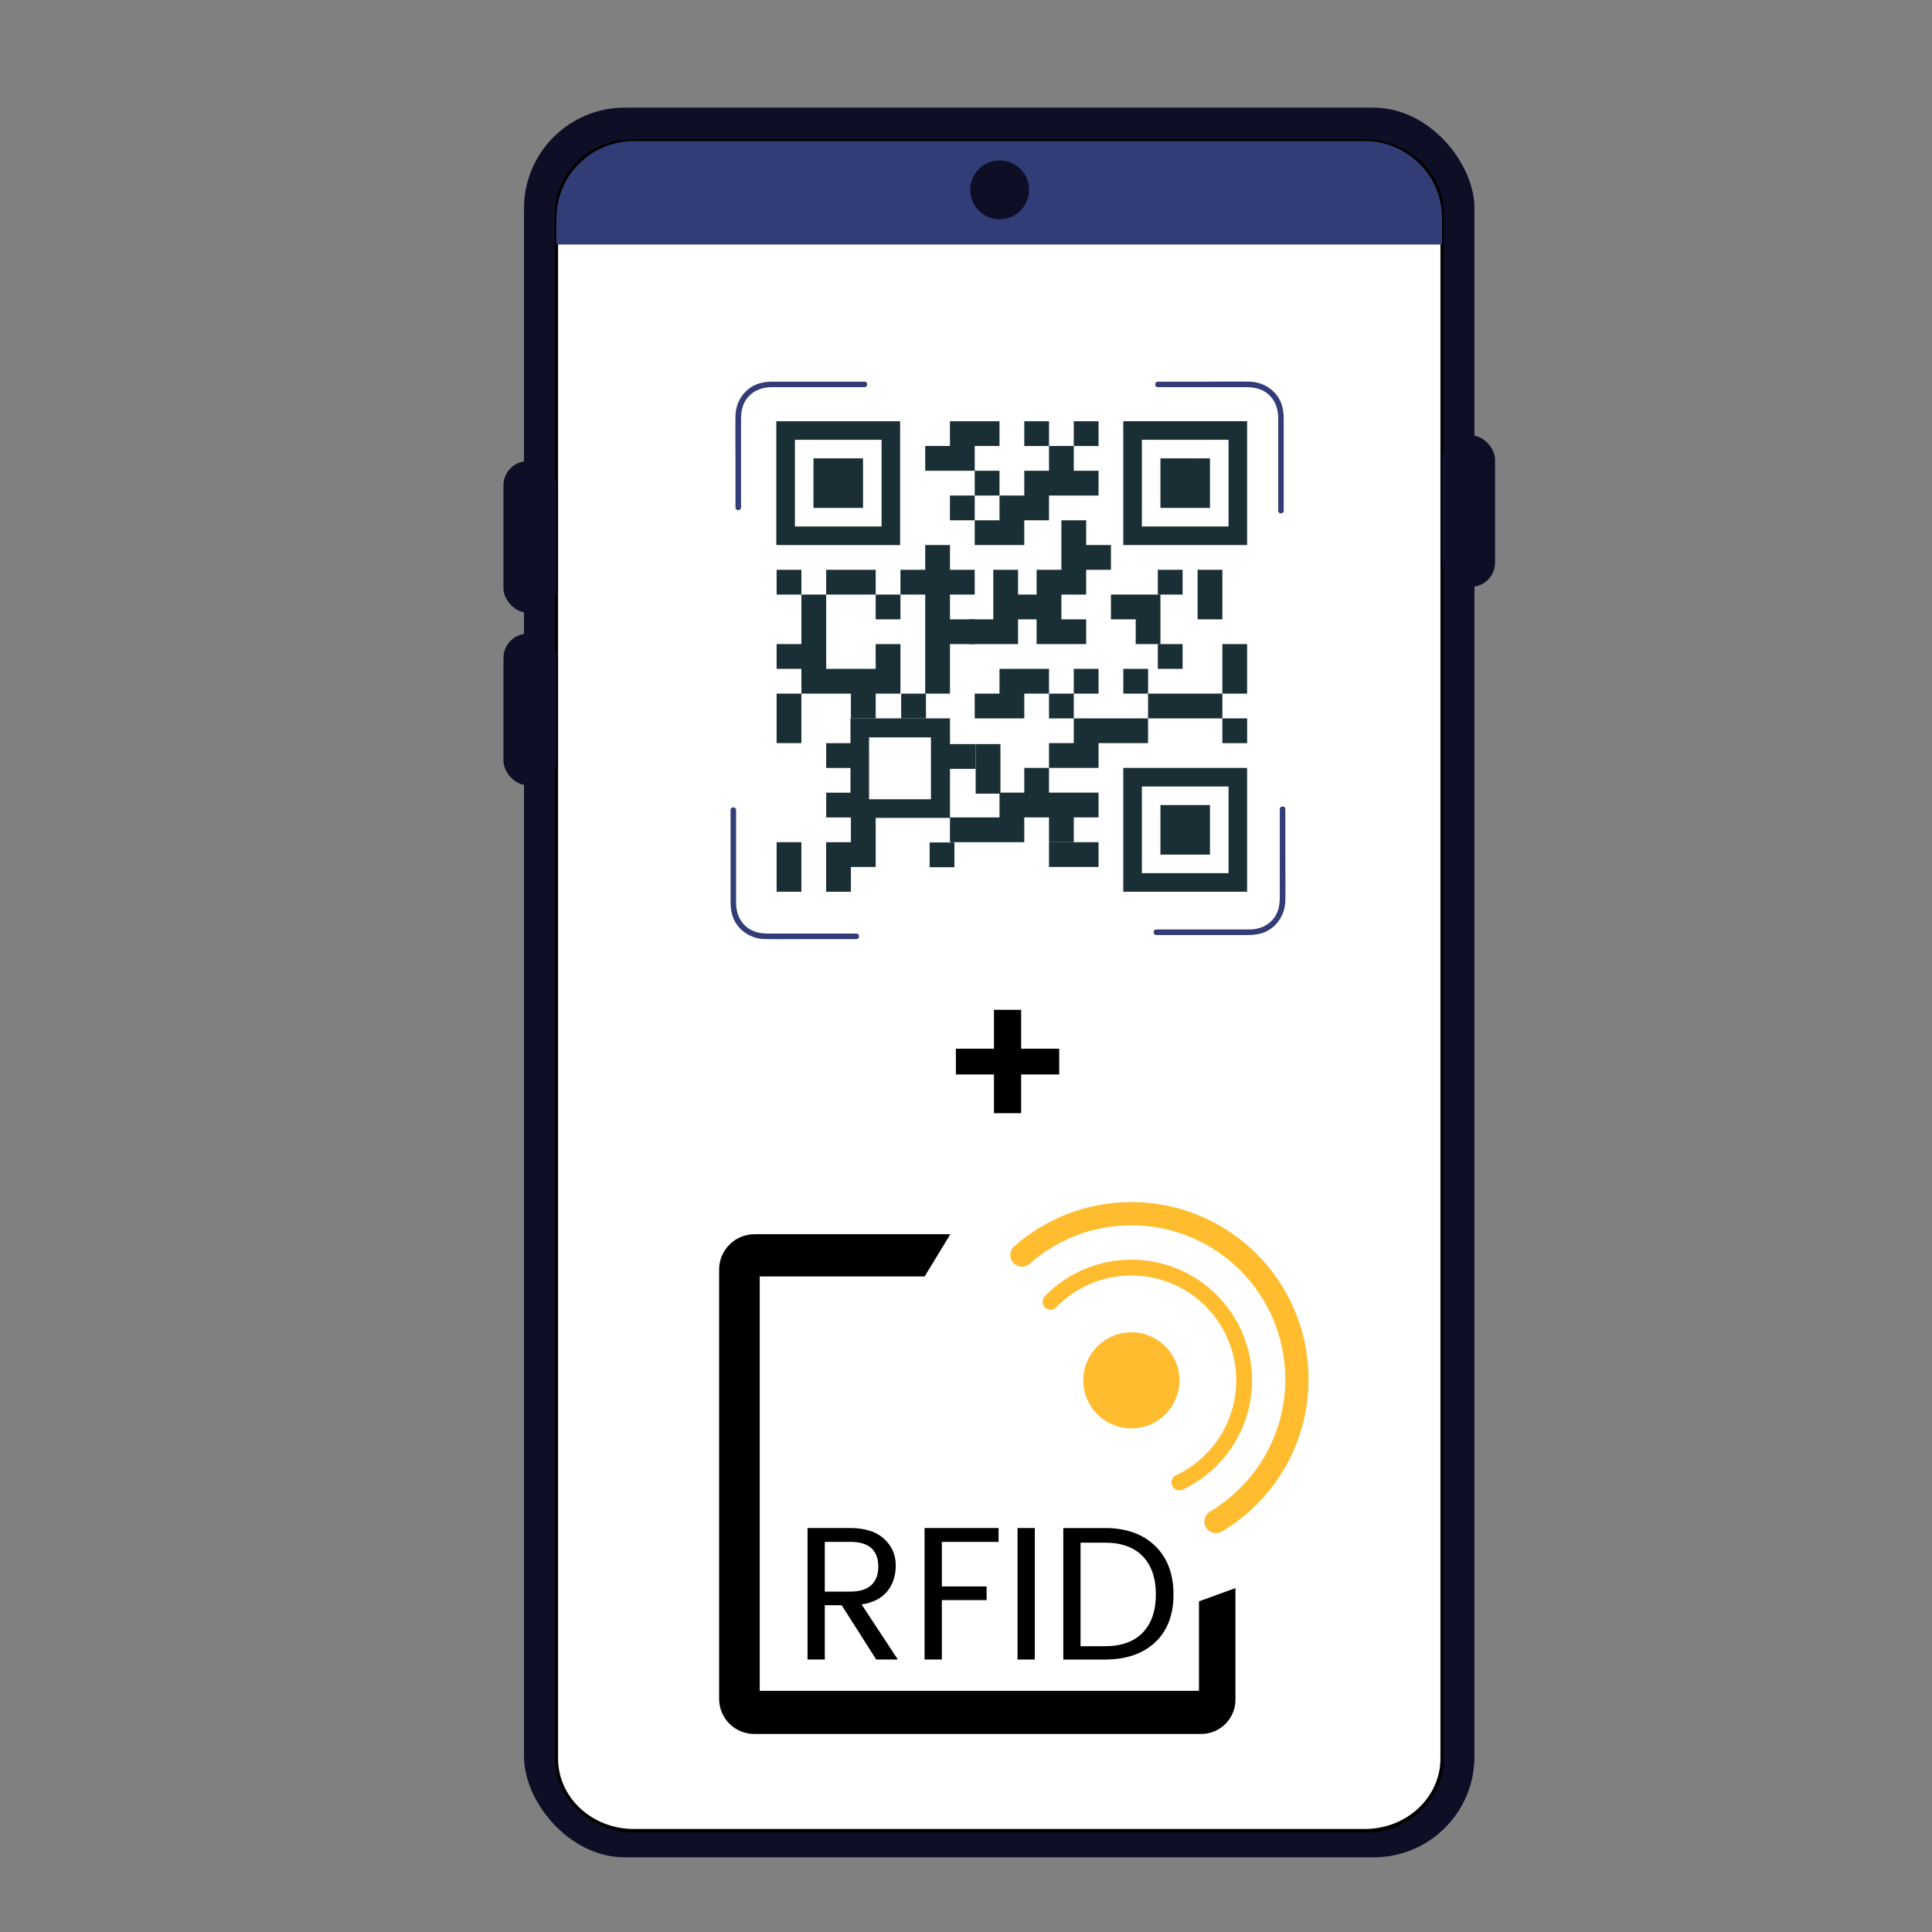 <?xml version="1.0" encoding="UTF-8"?><svg id="Layer_1" xmlns="http://www.w3.org/2000/svg" viewBox="0 0 560 560"><rect x="0" y="0" width="560" height="560" fill="#808080" stroke="none"/><defs><style>.cls-1{stroke-width:6.74px;}.cls-1,.cls-2,.cls-3,.cls-4,.cls-5{stroke-miterlimit:10;}.cls-1,.cls-4,.cls-5{fill:none;}.cls-1,.cls-5{stroke:#ffbc2f;stroke-linecap:round;}.cls-2{stroke-width:.96px;}.cls-2,.cls-3{fill:#fff;stroke:#000;}.cls-3{stroke-width:.96px;}.cls-6{fill:#0e0f27;}.cls-6,.cls-7,.cls-8,.cls-9,.cls-10{stroke-width:0px;}.cls-7{fill:#1a2e35;}.cls-8{fill:#000;}.cls-9{fill:#323d77;}.cls-10{fill:#ffbc2f;}.cls-4{stroke:#323d77;stroke-width:2.87px;}.cls-5{stroke-width:4.59px;}</style></defs><rect class="cls-6" x="151.89" y="31.2" width="275.49" height="507.15" rx="29.18" ry="29.18"/><rect class="cls-3" x="161.28" y="40.9" width="256.72" height="489.8" rx="21.63" ry="21.63"/><path class="cls-2" d="M183.7,40.9h211.88c12.38,0,22.42,9.35,22.42,20.88v447.96c0,11.53-10.04,20.88-22.42,20.88h-211.88c-12.38,0-22.42-9.35-22.42-20.88V61.78c0-11.53,10.04-20.88,22.42-20.88Z"/><line class="cls-4" x1="183.47" y1="50.84" x2="208.24" y2="50.84"/><line class="cls-4" x1="183.47" y1="58.88" x2="208.24" y2="58.88"/><path class="cls-9" d="M161.28,70.88v-7.57c0-12.38,10.04-22.42,22.42-22.42h211.88c12.38,0,22.42,10.04,22.42,22.42v7.57"/><circle class="cls-6" cx="289.76" cy="55.03" r="8.53"/><rect class="cls-6" x="145.93" y="133.66" width="15.35" height="43.93" rx="7.04" ry="7.04"/><rect class="cls-6" x="145.93" y="183.67" width="15.35" height="43.93" rx="7.04" ry="7.04"/><rect class="cls-6" x="418" y="126.18" width="15.35" height="43.93" rx="7.04" ry="7.04"/><polygon class="cls-7" points="225.11 208.23 225.11 215.4 232.29 215.4 232.29 208.23 232.29 201.05 225.11 201.05 225.11 208.23"/><rect class="cls-7" x="225.11" y="165.16" width="7.18" height="7.18"/><rect class="cls-7" x="269.46" y="244.19" width="7.18" height="7.18"/><polygon class="cls-7" points="232.29 179.52 232.29 186.69 225.11 186.69 225.11 193.87 232.29 193.87 232.29 201.05 239.47 201.05 246.64 201.05 246.64 208.23 253.82 208.23 253.82 201.05 261 201.05 261 193.87 261 186.69 253.82 186.69 253.82 193.87 246.64 193.87 239.47 193.87 239.47 186.69 239.47 179.52 239.47 172.34 232.29 172.34 232.29 179.52"/><polygon class="cls-7" points="246.64 165.16 239.47 165.16 239.47 172.34 246.64 172.34 253.82 172.34 253.82 165.16 246.64 165.16"/><polygon class="cls-7" points="278.94 222.86 282.8 222.86 282.8 215.68 278.94 215.68 275.09 215.68 275.09 222.86 278.94 222.86"/><rect class="cls-7" x="253.82" y="172.34" width="7.18" height="7.18"/><rect class="cls-7" x="304.06" y="201.05" width="7.18" height="7.18"/><rect class="cls-7" x="311.24" y="122.1" width="7.18" height="7.18"/><polygon class="cls-7" points="275.35 179.52 275.35 172.34 282.53 172.34 282.53 165.16 275.35 165.16 275.35 157.98 268.18 157.98 268.18 165.16 261 165.16 261 172.34 268.18 172.34 268.18 179.52 268.18 186.69 268.18 193.87 268.18 201.05 275.35 201.05 275.35 193.87 275.35 186.69 282.53 186.69 282.53 179.52 275.35 179.52"/><polygon class="cls-7" points="311.24 251.29 318.42 251.29 318.42 244.11 311.24 244.11 304.06 244.11 304.06 251.29 311.24 251.29"/><rect class="cls-7" x="296.89" y="122.1" width="7.18" height="7.18"/><polygon class="cls-7" points="302.27 179.52 302.27 172.34 295.09 172.34 295.09 165.16 287.91 165.16 287.91 172.34 287.91 179.52 280.74 179.52 280.74 186.69 287.91 186.69 295.09 186.69 295.09 179.52 302.27 179.52"/><rect class="cls-7" x="335.6" y="165.16" width="7.18" height="7.18"/><rect class="cls-7" x="261.21" y="201.05" width="7.18" height="7.18"/><polygon class="cls-7" points="296.89 157.98 296.89 150.81 304.06 150.81 304.06 143.63 311.24 143.63 318.42 143.63 318.42 136.45 311.24 136.45 311.24 129.27 304.06 129.27 304.06 136.45 296.89 136.45 296.89 143.63 289.71 143.63 289.71 150.81 282.53 150.81 282.53 157.98 289.71 157.98 296.89 157.98"/><polygon class="cls-7" points="296.89 208.23 296.89 201.05 304.06 201.05 304.06 193.87 296.89 193.87 289.71 193.87 289.71 201.05 282.53 201.05 282.53 208.23 289.71 208.23 296.89 208.23"/><polygon class="cls-7" points="318.42 236.93 318.42 229.75 311.24 229.75 304.06 229.75 304.06 222.58 296.89 222.58 296.89 229.75 289.71 229.75 289.71 236.93 282.53 236.93 275.35 236.93 275.35 244.11 282.53 244.11 289.71 244.11 296.89 244.11 296.89 236.93 304.06 236.93 304.06 244.11 311.24 244.11 311.24 236.93 318.42 236.93"/><polygon class="cls-7" points="289.71 129.27 289.71 122.1 282.53 122.1 275.35 122.1 275.35 129.27 268.18 129.27 268.18 136.45 275.35 136.45 282.53 136.45 282.53 129.27 289.71 129.27"/><rect class="cls-7" x="282.53" y="136.45" width="7.18" height="7.18"/><polygon class="cls-7" points="307.65 165.16 300.47 165.16 300.47 172.34 300.47 179.52 300.47 186.69 307.65 186.69 314.83 186.69 314.83 179.52 307.65 179.52 307.65 172.34 314.83 172.34 314.83 165.16 322.01 165.16 322.01 157.98 314.83 157.98 314.83 150.81 307.65 150.81 307.65 157.98 307.65 165.16"/><rect class="cls-7" x="275.35" y="143.63" width="7.18" height="7.18"/><polygon class="cls-7" points="304.06 215.4 304.06 222.58 311.24 222.58 318.42 222.58 318.42 215.4 325.6 215.4 332.77 215.4 332.77 208.23 325.6 208.23 318.42 208.23 311.24 208.23 311.24 215.4 304.06 215.4"/><rect class="cls-7" x="335.6" y="186.69" width="7.18" height="7.18"/><rect class="cls-7" x="311.24" y="193.87" width="7.18" height="7.18"/><polygon class="cls-7" points="336.36 172.34 329.19 172.34 322.01 172.34 322.01 179.52 329.19 179.52 329.19 186.69 336.36 186.69 336.36 179.52 336.36 172.34"/><rect class="cls-7" x="325.6" y="193.87" width="7.18" height="7.18"/><path class="cls-7" d="M253.82,237.07h21.54v-28.85h-28.85v7.19h-7.04v7.18h7.04v7.18h-7.04v7.18h7.04v.13h.13v7.04h-7.18v14.36h7.18v-7.18h7.18v-14.22ZM269.84,213.74v17.94h-17.94v-17.94h17.94Z"/><polygon class="cls-7" points="347.13 208.23 354.31 208.23 354.31 201.05 347.13 201.05 339.95 201.05 332.77 201.05 332.77 208.23 339.95 208.23 347.13 208.23"/><polygon class="cls-7" points="347.13 179.52 354.31 179.52 354.31 172.34 354.31 165.16 347.13 165.16 347.13 172.34 347.13 179.52"/><polygon class="cls-7" points="289.98 215.68 282.8 215.68 282.8 222.86 282.8 230.04 289.98 230.04 289.98 222.86 289.98 215.68"/><rect class="cls-7" x="354.31" y="208.23" width="7.18" height="7.18"/><polygon class="cls-7" points="361.48 193.87 361.48 186.69 354.31 186.69 354.31 193.87 354.31 201.05 361.48 201.05 361.48 193.87"/><polygon class="cls-7" points="232.29 244.11 225.11 244.11 225.11 251.29 225.11 258.47 232.29 258.47 232.29 251.29 232.29 244.11"/><path class="cls-7" d="M361.48,157.98v-35.89h-35.89v35.89h35.89ZM330.98,152.6v-25.12h25.12v25.12h-25.12Z"/><rect class="cls-7" x="336.36" y="132.86" width="14.36" height="14.36"/><path class="cls-7" d="M361.48,222.58h-35.89v35.89h35.89v-35.89ZM330.98,253.09v-25.12h25.12v25.12h-25.12Z"/><rect class="cls-7" x="336.36" y="233.35" width="14.36" height="14.36"/><path class="cls-7" d="M225.02,122.1v35.89h35.89v-35.89h-35.89ZM255.53,127.48v25.12h-25.12v-25.12h25.12Z"/><rect class="cls-7" x="235.79" y="132.86" width="14.36" height="14.36"/><path class="cls-9" d="M214.79,147.11v-25.49c0-2.38.4-4.63,2.02-6.5,1.81-2.09,4.3-2.9,6.98-2.9h26.8c1.03,0,1.03-1.6,0-1.6h-26.51c-2.27,0-4.44.34-6.39,1.61-2.84,1.87-4.45,4.99-4.51,8.37-.07,4.19,0,8.4,0,12.59v13.91c0,1.03,1.6,1.03,1.6,0h0Z"/><path class="cls-9" d="M248.25,270.59h-25.49c-2.38,0-4.63-.4-6.5-2.02-2.09-1.81-2.9-4.3-2.9-6.98v-26.8c0-1.03-1.6-1.03-1.6,0v26.51c0,2.27.34,4.44,1.61,6.39,1.87,2.84,4.99,4.45,8.37,4.51,4.19.07,8.4,0,12.59,0h13.91c1.03,0,1.03-1.6,0-1.6h0Z"/><path class="cls-9" d="M370.95,234.53v25.49c0,2.38-.4,4.63-2.02,6.5-1.81,2.09-4.3,2.9-6.98,2.9h-26.8c-1.03,0-1.03,1.6,0,1.6h26.51c2.27,0,4.44-.34,6.39-1.61,2.84-1.87,4.45-4.99,4.51-8.37.07-4.19,0-8.4,0-12.59v-13.91c0-1.03-1.6-1.03-1.6,0h0Z"/><path class="cls-9" d="M335.6,112.23h25.49c2.38,0,4.63.4,6.5,2.02,2.09,1.81,2.9,4.3,2.9,6.98v26.8c0,1.03,1.6,1.03,1.6,0v-26.51c0-2.27-.34-4.44-1.61-6.39-1.87-2.84-4.99-4.45-8.37-4.51-4.19-.07-8.4,0-12.59,0h-13.91c-1.03,0-1.03,1.6,0,1.6h0Z"/><path class="cls-8" d="M275.46,357.74l-7.45,12.25h-47.8v120.11h127.32v-25.94l10.57-3.84v32.34c0,5.49-4.45,9.94-9.94,9.94h-129.54c-5.62,0-10.18-4.56-10.18-10.18v-124.41c0-5.67,4.59-10.26,10.26-10.26h56.76Z"/><path class="cls-8" d="M239.07,465.29v15.73h-5v-38.11h12.37c4.29,0,7.56,1.04,9.82,3.13s3.38,4.65,3.38,7.67-.83,5.55-2.48,7.56c-1.65,2.02-4.12,3.28-7.42,3.79l10.5,15.95h-6.27l-10.01-15.73h-4.89ZM239.07,446.92v14.41h7.37c2.75,0,4.79-.63,6.13-1.9,1.34-1.26,2.01-3.03,2.01-5.31,0-4.8-2.71-7.2-8.14-7.2h-7.37Z"/><path class="cls-8" d="M267.99,481.02v-38.11h21.45v4.01h-16.44v12.92h12.98v3.96h-12.98v17.21h-5Z"/><path class="cls-8" d="M294.94,481.02v-38.11h5v38.11h-5Z"/><path class="cls-8" d="M320.24,442.91c6.16,0,11.02,1.72,14.57,5.17,3.56,3.45,5.33,8.14,5.33,14.08s-1.78,10.57-5.33,13.89c-3.56,3.32-8.42,4.98-14.57,4.98h-12.04v-38.11h12.04ZM313.2,477.17h7.04c4.8,0,8.47-1.32,11-3.96,2.53-2.64,3.79-6.32,3.79-11.05s-1.26-8.42-3.79-11.05c-2.53-2.64-6.2-3.96-11-3.96h-7.04v30.03Z"/><circle class="cls-10" cx="327.93" cy="400.1" r="13.93"/><path class="cls-5" d="M304.49,377.31c5.94-6.11,14.25-9.9,23.44-9.9,18.06,0,32.69,14.64,32.69,32.69,0,13.07-7.67,24.35-18.76,29.58"/><path class="cls-1" d="M296.21,363.78c8.46-7.46,19.56-11.99,31.73-11.99,26.5,0,47.98,21.48,47.98,47.98,0,17.54-9.41,32.88-23.46,41.25"/><path class="cls-8" d="M307.02,303.98v7.46h-11.04v11.22h-7.87v-11.22h-11.04v-7.46h11.04v-11.28h7.87v11.28h11.04Z"/></svg>